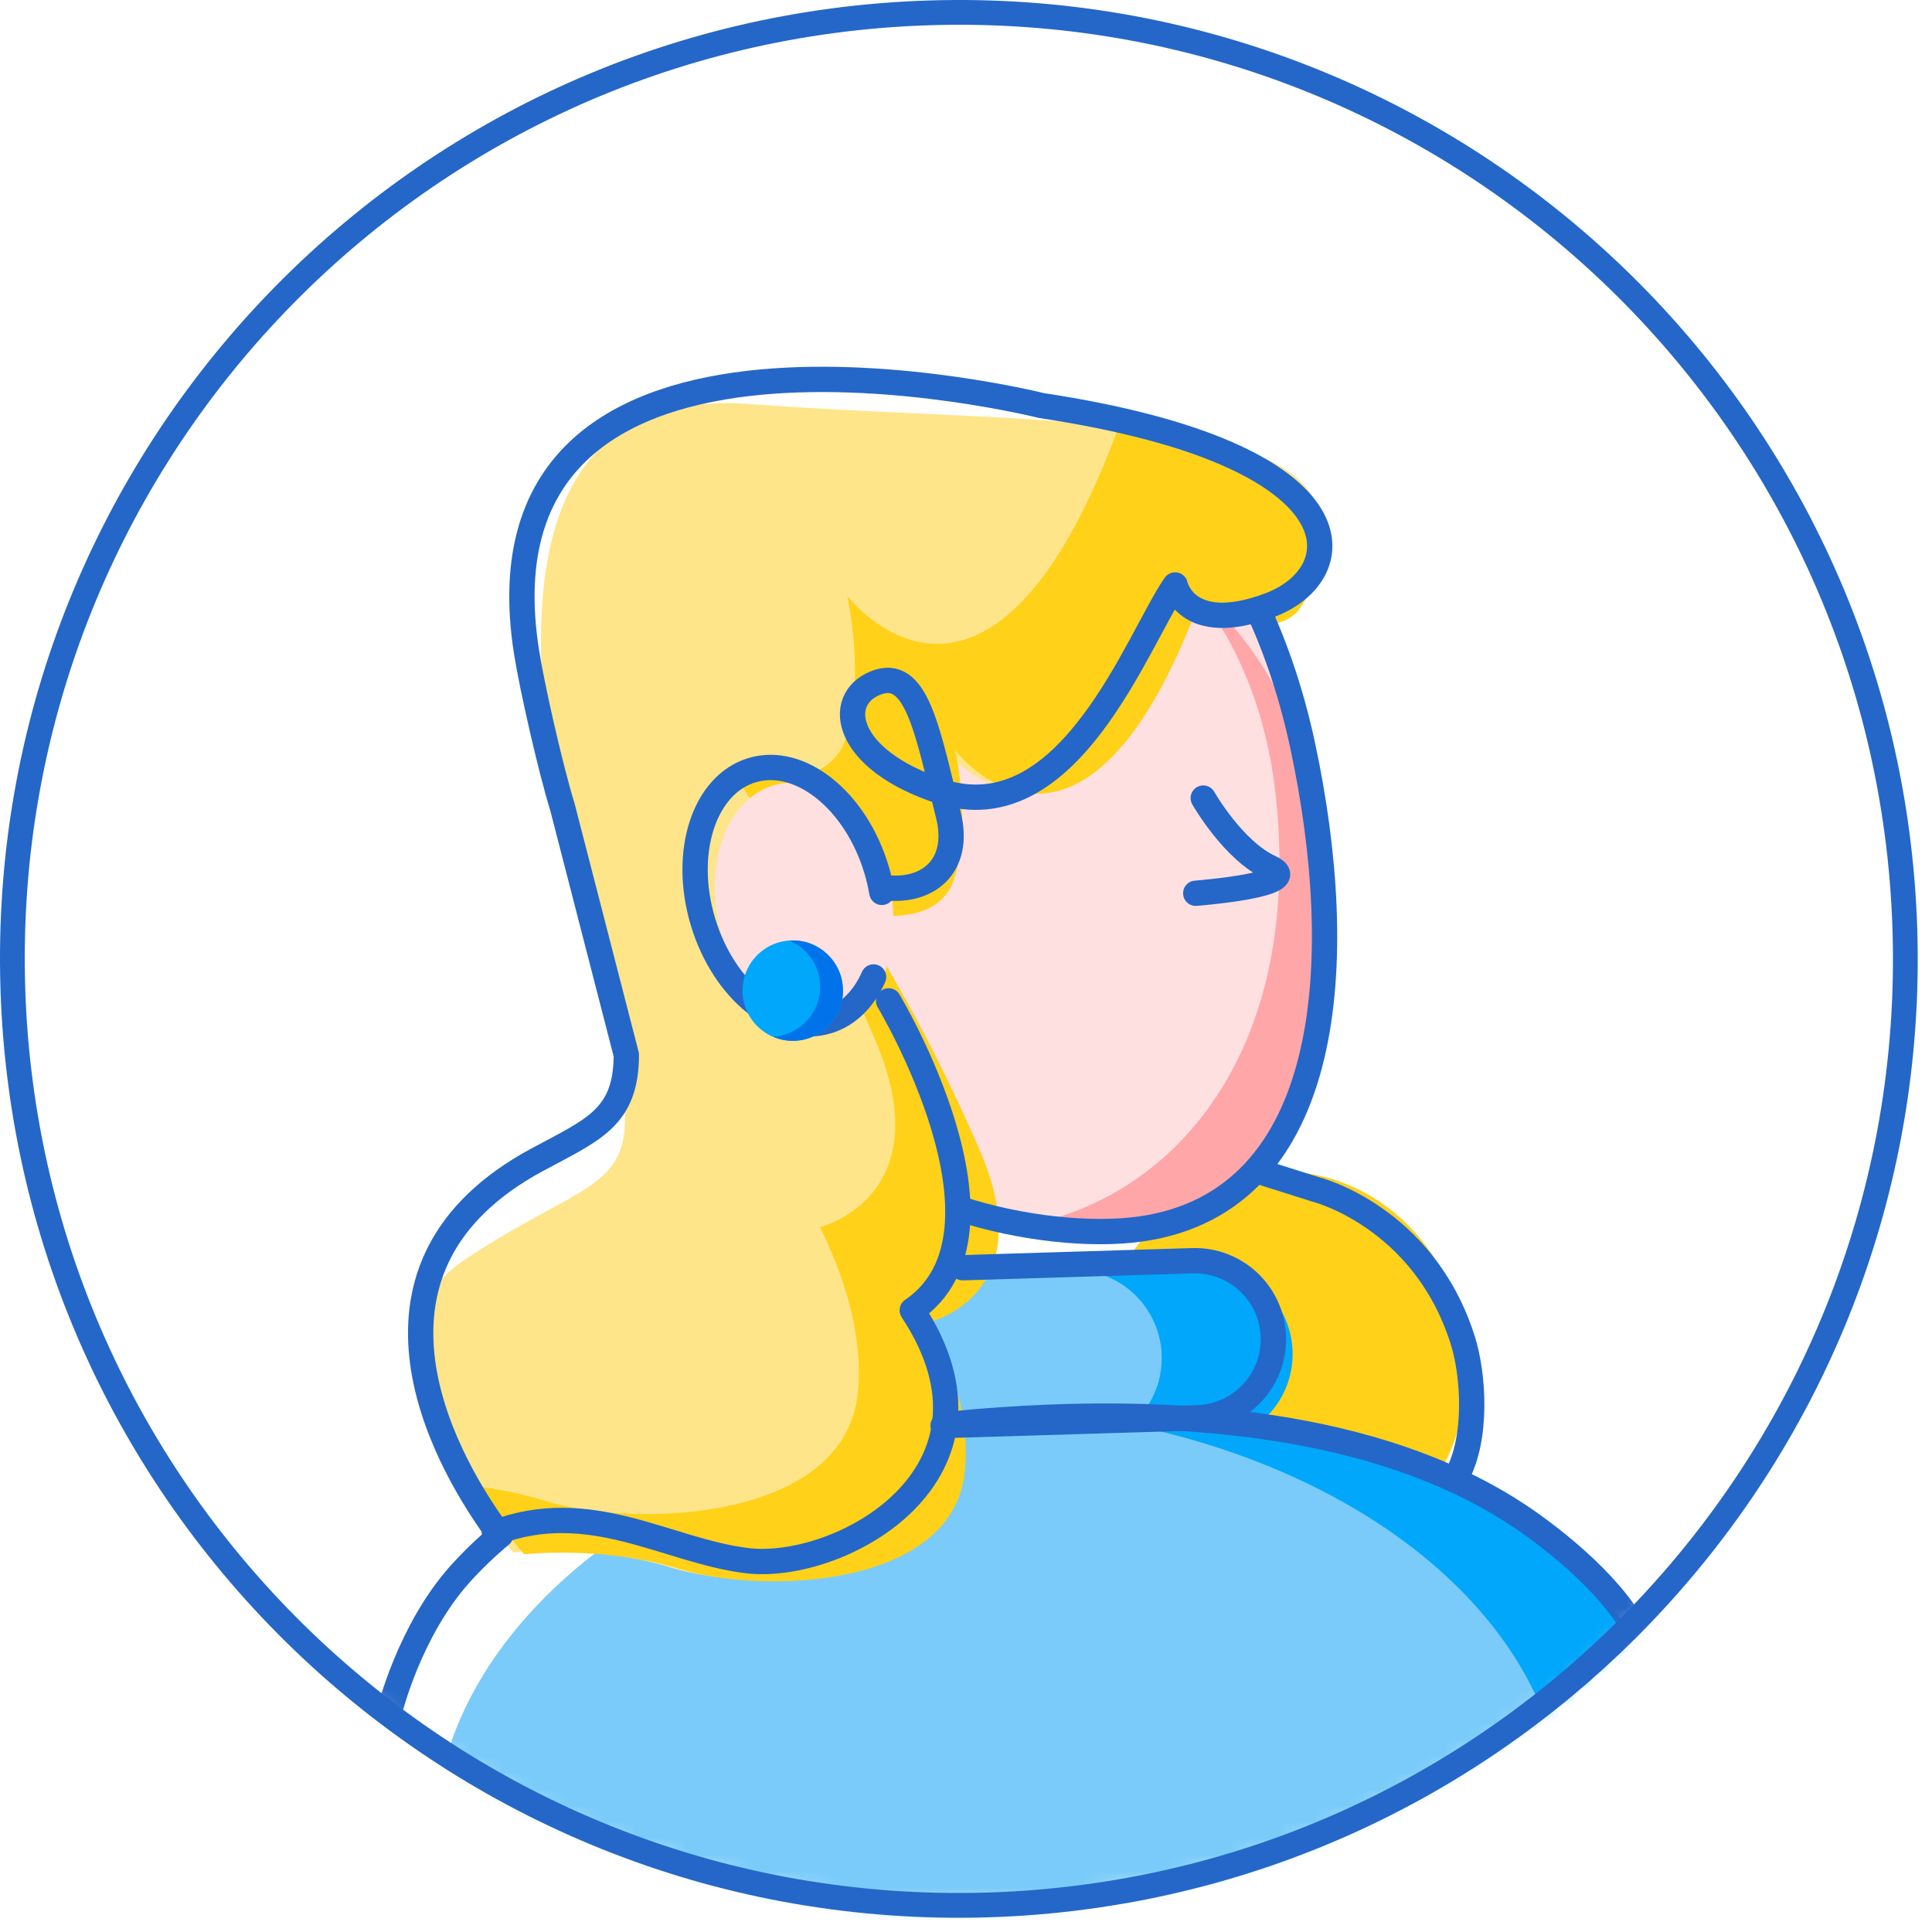 <?xml version="1.0" encoding="UTF-8"?>
<svg width="117px" height="117px" viewBox="0 0 117 117" version="1.1" xmlns="http://www.w3.org/2000/svg" xmlns:xlink="http://www.w3.org/1999/xlink">
    <!-- Generator: Sketch 62 (91390) - https://sketch.com -->
    <title>Group 61</title>
    <desc>Created with Sketch.</desc>
    <defs>
        <path d="M56.323,0.939 C24.682,1.903 -0.187,28.334 0.778,59.975 L0.778,59.975 C1.742,91.617 28.173,116.484 59.815,115.521 L59.815,115.521 C91.455,114.558 116.324,88.126 115.359,56.484 L115.359,56.484 C114.413,25.436 88.95,0.909 58.101,0.912 L58.101,0.912 C57.512,0.912 56.916,0.921 56.323,0.939" id="path-1"></path>
        <path d="M56.323,0.939 C24.682,1.903 -0.187,28.334 0.778,59.975 L0.778,59.975 C1.742,91.617 28.173,116.484 59.815,115.521 L59.815,115.521 C91.455,114.558 116.324,88.126 115.359,56.484 L115.359,56.484 C114.413,25.436 88.95,0.909 58.101,0.912 L58.101,0.912 C57.512,0.912 56.916,0.921 56.323,0.939" id="path-3"></path>
        <path d="M56.323,0.939 C24.682,1.903 -0.187,28.334 0.778,59.975 L0.778,59.975 C1.742,91.617 28.173,116.484 59.815,115.521 L59.815,115.521 C91.455,114.558 116.324,88.126 115.359,56.484 L115.359,56.484 C114.413,25.436 88.95,0.909 58.101,0.912 L58.101,0.912 C57.512,0.912 56.916,0.921 56.323,0.939" id="path-5"></path>
        <path d="M56.323,0.939 C24.682,1.903 -0.187,28.334 0.778,59.975 L0.778,59.975 C1.742,91.617 28.173,116.484 59.815,115.521 L59.815,115.521 C91.455,114.558 116.324,88.126 115.359,56.484 L115.359,56.484 C114.413,25.436 88.95,0.909 58.101,0.912 L58.101,0.912 C57.512,0.912 56.916,0.921 56.323,0.939" id="path-7"></path>
        <path d="M56.323,0.939 C24.682,1.903 -0.187,28.334 0.778,59.975 L0.778,59.975 C1.742,91.617 28.173,116.484 59.815,115.521 L59.815,115.521 C91.455,114.558 116.324,88.126 115.359,56.484 L115.359,56.484 C114.413,25.436 88.95,0.909 58.101,0.912 L58.101,0.912 C57.512,0.912 56.916,0.921 56.323,0.939" id="path-9"></path>
        <path d="M56.323,0.939 C24.682,1.903 -0.187,28.334 0.778,59.975 L0.778,59.975 C1.742,91.617 28.173,116.484 59.815,115.521 L59.815,115.521 C91.455,114.558 116.324,88.126 115.359,56.484 L115.359,56.484 C114.413,25.436 88.95,0.909 58.101,0.912 L58.101,0.912 C57.512,0.912 56.916,0.921 56.323,0.939" id="path-11"></path>
        <path d="M56.323,0.939 C24.682,1.903 -0.187,28.334 0.778,59.975 L0.778,59.975 C1.742,91.617 28.173,116.484 59.815,115.521 L59.815,115.521 C91.455,114.558 116.324,88.126 115.359,56.484 L115.359,56.484 C114.413,25.436 88.95,0.909 58.101,0.912 L58.101,0.912 C57.512,0.912 56.916,0.921 56.323,0.939" id="path-13"></path>
        <path d="M56.323,0.939 C24.682,1.903 -0.187,28.334 0.778,59.975 L0.778,59.975 C1.742,91.617 28.173,116.484 59.815,115.521 L59.815,115.521 C91.455,114.558 116.324,88.126 115.359,56.484 L115.359,56.484 C114.413,25.436 88.95,0.909 58.101,0.912 L58.101,0.912 C57.512,0.912 56.916,0.921 56.323,0.939" id="path-15"></path>
        <path d="M56.323,0.939 C24.682,1.903 -0.187,28.334 0.778,59.975 L0.778,59.975 C1.742,91.617 28.173,116.484 59.815,115.521 L59.815,115.521 C91.455,114.558 116.324,88.126 115.359,56.484 L115.359,56.484 C114.413,25.436 88.95,0.909 58.101,0.912 L58.101,0.912 C57.512,0.912 56.916,0.921 56.323,0.939" id="path-17"></path>
        <path d="M56.323,0.939 C24.682,1.903 -0.187,28.334 0.778,59.975 L0.778,59.975 C1.742,91.617 28.173,116.484 59.815,115.521 L59.815,115.521 C91.455,114.558 116.324,88.126 115.359,56.484 L115.359,56.484 C114.413,25.436 88.95,0.909 58.101,0.912 L58.101,0.912 C57.512,0.912 56.916,0.921 56.323,0.939" id="path-19"></path>
        <path d="M56.323,0.939 C24.682,1.903 -0.187,28.334 0.778,59.975 L0.778,59.975 C1.742,91.617 28.173,116.484 59.815,115.521 L59.815,115.521 C91.455,114.558 116.324,88.126 115.359,56.484 L115.359,56.484 C114.413,25.436 88.95,0.909 58.101,0.912 L58.101,0.912 C57.512,0.912 56.916,0.921 56.323,0.939" id="path-21"></path>
        <path d="M56.323,0.939 C24.682,1.903 -0.187,28.334 0.778,59.975 L0.778,59.975 C1.742,91.617 28.173,116.484 59.815,115.521 L59.815,115.521 C91.455,114.558 116.324,88.126 115.359,56.484 L115.359,56.484 C114.413,25.436 88.95,0.909 58.101,0.912 L58.101,0.912 C57.512,0.912 56.916,0.921 56.323,0.939" id="path-23"></path>
        <path d="M56.323,0.939 C24.682,1.903 -0.187,28.334 0.778,59.975 L0.778,59.975 C1.742,91.617 28.173,116.484 59.815,115.521 L59.815,115.521 C91.455,114.558 116.324,88.126 115.359,56.484 L115.359,56.484 C114.413,25.436 88.95,0.909 58.101,0.912 L58.101,0.912 C57.512,0.912 56.916,0.921 56.323,0.939" id="path-25"></path>
        <path d="M56.323,0.939 C24.682,1.903 -0.187,28.334 0.778,59.975 L0.778,59.975 C1.742,91.617 28.173,116.484 59.815,115.521 L59.815,115.521 C91.455,114.558 116.324,88.126 115.359,56.484 L115.359,56.484 C114.413,25.436 88.95,0.909 58.101,0.912 L58.101,0.912 C57.512,0.912 56.916,0.921 56.323,0.939" id="path-27"></path>
        <path d="M56.323,0.939 C24.682,1.903 -0.187,28.334 0.778,59.975 L0.778,59.975 C1.742,91.617 28.173,116.484 59.815,115.521 L59.815,115.521 C91.455,114.558 116.324,88.126 115.359,56.484 L115.359,56.484 C114.413,25.436 88.95,0.909 58.101,0.912 L58.101,0.912 C57.512,0.912 56.916,0.921 56.323,0.939" id="path-29"></path>
        <path d="M56.323,0.939 C24.682,1.903 -0.187,28.334 0.778,59.975 L0.778,59.975 C1.742,91.617 28.173,116.484 59.815,115.521 L59.815,115.521 C91.455,114.558 116.324,88.126 115.359,56.484 L115.359,56.484 C114.413,25.436 88.95,0.909 58.101,0.912 L58.101,0.912 C57.512,0.912 56.916,0.921 56.323,0.939" id="path-31"></path>
        <path d="M56.323,0.939 C24.682,1.903 -0.187,28.334 0.778,59.975 L0.778,59.975 C1.742,91.617 28.173,116.484 59.815,115.521 L59.815,115.521 C91.455,114.558 116.324,88.126 115.359,56.484 L115.359,56.484 C114.413,25.436 88.95,0.909 58.101,0.912 L58.101,0.912 C57.512,0.912 56.916,0.921 56.323,0.939" id="path-33"></path>
        <path d="M56.323,0.939 C24.682,1.903 -0.187,28.334 0.778,59.975 L0.778,59.975 C1.742,91.617 28.173,116.484 59.815,115.521 L59.815,115.521 C91.455,114.558 116.324,88.126 115.359,56.484 L115.359,56.484 C114.413,25.436 88.95,0.909 58.101,0.912 L58.101,0.912 C57.512,0.912 56.916,0.921 56.323,0.939" id="path-35"></path>
        <path d="M56.323,0.939 C24.682,1.903 -0.187,28.334 0.778,59.975 L0.778,59.975 C1.742,91.617 28.173,116.484 59.815,115.521 L59.815,115.521 C91.455,114.558 116.324,88.126 115.359,56.484 L115.359,56.484 C114.413,25.436 88.95,0.909 58.101,0.912 L58.101,0.912 C57.512,0.912 56.916,0.921 56.323,0.939" id="path-37"></path>
    </defs>
    <g id="Accesibility-Nav-bar" stroke="none" stroke-width="1" fill="none" fill-rule="evenodd">
        <g id="Group-61" transform="translate(0, -1)">
            <g id="Group-58" transform="translate(0, 0.839)">
                <g id="Group-3">
                    <mask id="mask-2" fill="white">
                        <use xlink:href="#path-1"></use>
                    </mask>
                    <g id="Clip-2"></g>
                    <path d="M88.821,82.718 C89.022,89.318 84.178,94.82 78.002,95.008 C71.826,95.197 66.656,89.999 66.455,83.4 C66.254,76.8 71.097,71.298 77.273,71.11 C83.45,70.921 88.62,76.118 88.821,82.718" id="Fill-1" fill="#FFD119" mask="url(#mask-2)"></path>
                </g>
                <g id="Group-6">
                    <mask id="mask-4" fill="white">
                        <use xlink:href="#path-3"></use>
                    </mask>
                    <g id="Clip-5"></g>
                    <path d="M79.22,48.32 C80.746,63.336 74.4,73.654 64.481,74.662 C54.562,75.671 44.827,66.988 43.301,51.972 C41.774,36.956 47.29,29.368 57.209,28.359 C67.128,27.351 77.693,33.304 79.22,48.32" id="Fill-4" fill="#FFE0E1" mask="url(#mask-4)"></path>
                </g>
                <g id="Group-9">
                    <mask id="mask-6" fill="white">
                        <use xlink:href="#path-5"></use>
                    </mask>
                    <g id="Clip-8"></g>
                    <path d="M79.22,48.32 C77.693,33.304 57.542,27.425 57.478,27.432 C66.157,28.779 75.837,34.992 77.265,48.415 C78.953,64.287 70.646,73.411 60.831,74.567 C61.857,74.726 65.492,74.59 66.543,74.531 C78.503,73.855 80.746,63.336 79.22,48.32" id="Fill-7" fill="#FFA6A9" mask="url(#mask-6)"></path>
                </g>
                <g id="Group-12">
                    <mask id="mask-8" fill="white">
                        <use xlink:href="#path-7"></use>
                    </mask>
                    <g id="Clip-11"></g>
                    <path d="M76.428,86.203 C77.602,85.188 78.325,83.674 78.275,82.003 C78.185,79.057 75.724,76.741 72.778,76.831 L52.862,77.437 C49.915,77.527 47.6,79.988 47.69,82.934 C47.745,84.753 48.704,86.328 50.122,87.249 C35.88,91.415 25.97,101.158 26.306,112.212 C26.743,126.53 44.199,137.616 65.296,136.974 C86.394,136.331 103.143,124.203 102.706,109.885 C102.362,98.581 91.406,89.297 76.428,86.203" id="Fill-10" fill="#7ACBFA" mask="url(#mask-8)"></path>
                </g>
                <g id="Group-15">
                    <mask id="mask-10" fill="white">
                        <use xlink:href="#path-9"></use>
                    </mask>
                    <g id="Clip-14"></g>
                    <path d="M76.428,86.203 C77.602,85.188 78.325,83.674 78.275,82.003 C78.185,79.057 75.724,76.741 72.778,76.831 L64.856,77.072 C67.802,76.982 70.263,79.298 70.353,82.244 C70.404,83.916 69.68,85.43 68.506,86.444 C83.484,89.538 94.44,98.822 94.784,110.126 C95.193,123.536 80.526,135.024 61.331,136.956 C62.636,137.007 63.959,137.015 65.296,136.974 C86.394,136.331 103.143,124.203 102.706,109.885 C102.362,98.581 91.406,89.297 76.428,86.203" id="Fill-13" fill="#00A7FA" mask="url(#mask-10)"></path>
                </g>
                <g id="Group-18">
                    <mask id="mask-12" fill="white">
                        <use xlink:href="#path-11"></use>
                    </mask>
                    <g id="Clip-17"></g>
                    <path d="M72.007,36.397 C72.007,36.397 76.399,39.405 78.152,36.772 C86.348,24.452 65.041,26.094 45.391,24.628 C24.536,23.074 35.339,55.357 37.271,63.935 C39.202,72.512 36.266,71.044 28.124,76.457 C19.982,81.869 31.094,94.178 31.094,94.178 C31.094,94.178 35.963,93.635 40.67,95.105 C45.378,96.576 57.099,96.309 57.777,89.116 C58.072,85.976 56.999,82.742 55.695,80.093 C55.695,80.093 62.429,78.434 58.694,69.76 C54.958,61.086 50.982,55.241 50.982,55.241 C50.982,55.241 56.014,56.606 57.108,53.318 C58.201,50.031 57.195,45.505 57.195,45.505 C57.195,45.505 64.896,55.514 72.007,36.397" id="Fill-16" fill="#FFE58A" mask="url(#mask-12)"></path>
                </g>
                <g id="Group-21">
                    <mask id="mask-14" fill="white">
                        <use xlink:href="#path-13"></use>
                    </mask>
                    <g id="Clip-20"></g>
                    <path d="M72.777,27.824 C69.737,26.822 67.68,26.193 67.68,26.193 C59.823,47.316 51.313,36.257 51.313,36.257 C51.313,36.257 52.424,41.258 51.217,44.891 C50.009,48.524 44.448,47.015 44.448,47.015 C44.448,47.015 48.841,53.474 52.969,63.059 C57.097,72.643 49.656,74.477 49.656,74.477 C51.097,77.403 52.283,80.977 51.956,84.446 C51.208,92.394 38.256,92.689 33.054,91.064 C31.573,90.601 30.08,90.324 28.698,90.157 C30.212,92.578 31.753,94.287 31.753,94.287 C31.753,94.287 36.622,93.743 41.33,95.214 C46.037,96.685 57.759,96.417 58.436,89.224 C58.732,86.085 57.658,82.851 56.355,80.202 C56.355,80.202 63.089,78.543 59.353,69.869 C55.617,61.196 51.642,55.35 51.642,55.35 C51.642,55.35 56.673,56.715 57.767,53.428 C58.86,50.139 57.854,45.614 57.854,45.614 C57.854,45.614 65.555,55.622 72.667,36.506 C72.667,36.506 77.058,39.514 78.81,36.881 C82.594,31.192 73.213,27.169 72.777,27.824" id="Fill-19" fill="#FFD119" mask="url(#mask-14)"></path>
                </g>
                <g id="Group-24">
                    <mask id="mask-16" fill="white">
                        <use xlink:href="#path-15"></use>
                    </mask>
                    <g id="Clip-23"></g>
                    <path d="M53.876,53.83 C54.749,57.862 53.139,61.633 50.279,62.253 C47.419,62.873 44.392,60.108 43.517,56.076 C42.644,52.044 44.254,48.273 47.114,47.652 C49.974,47.032 53.001,49.798 53.876,53.83" id="Fill-22" fill="#FFE0E1" mask="url(#mask-16)"></path>
                </g>
                <g id="Group-27">
                    <mask id="mask-18" fill="white">
                        <use xlink:href="#path-17"></use>
                    </mask>
                    <g id="Clip-26"></g>
                    <path d="M58.061,73.345 C61.794,74.568 66.094,75.018 69.114,74.581 C80.833,72.891 81.653,58.248 78.894,45.336 C78.259,42.366 77.354,39.618 76.216,37.147" id="Stroke-25" stroke="#2467C8" stroke-width="1.533" stroke-linecap="round" stroke-linejoin="round" mask="url(#mask-18)"></path>
                </g>
                <g id="Group-30">
                    <mask id="mask-20" fill="white">
                        <use xlink:href="#path-19"></use>
                    </mask>
                    <g id="Clip-29"></g>
                    <path d="M72.868,48.492 C72.868,48.492 74.669,51.66 76.912,52.698 C79.154,53.735 72.413,54.256 72.413,54.256" id="Stroke-28" stroke="#2467C8" stroke-width="1.533" stroke-linecap="round" stroke-linejoin="round" mask="url(#mask-20)"></path>
                </g>
                <g id="Group-33">
                    <mask id="mask-22" fill="white">
                        <use xlink:href="#path-21"></use>
                    </mask>
                    <g id="Clip-32"></g>
                    <path d="M29.991,92.752 C26.643,88.105 20.646,76.816 32.51,70.406 C35.883,68.582 37.925,67.879 37.93,64.043 L34.06,49.033 C33.36,46.773 32.228,41.836 31.88,39.605 C28.192,15.969 63.069,24.721 63.069,24.721 C82.694,27.684 81.935,34.923 76.889,36.812 C71.82,38.709 71.165,35.586 71.165,35.586 C68.94,38.748 64.764,50.654 56.931,48.078 C51.162,46.181 50.512,42.544 53.011,41.528 C55.509,40.511 56.149,44.371 57.432,49.514 C58.21,52.635 56.159,54.324 53.36,53.885" id="Stroke-31" stroke="#2467C8" stroke-width="1.533" stroke-linecap="round" stroke-linejoin="round" mask="url(#mask-22)"></path>
                </g>
                <g id="Group-36">
                    <mask id="mask-24" fill="white">
                        <use xlink:href="#path-23"></use>
                    </mask>
                    <g id="Clip-35"></g>
                    <path d="M52.903,59.324 C52.317,60.651 51.358,61.628 50.107,62.003 C47.204,62.874 43.829,60.178 42.569,55.979 C41.309,51.781 42.641,47.672 45.544,46.801 C48.447,45.929 51.821,48.626 53.081,52.824 C53.22,53.286 53.327,53.747 53.404,54.203" id="Stroke-34" stroke="#2467C8" stroke-width="1.533" stroke-linecap="round" stroke-linejoin="round" mask="url(#mask-24)"></path>
                </g>
                <g id="Group-39">
                    <mask id="mask-26" fill="white">
                        <use xlink:href="#path-25"></use>
                    </mask>
                    <g id="Clip-38"></g>
                    <path d="M57.256,86.433 C58.355,86.321 59.487,86.224 60.654,86.144 C74.344,85.199 85.424,87.208 92.783,92.495 C95.526,94.465 99.003,97.594 99.701,100.561" id="Stroke-37" stroke="#2467C8" stroke-width="1.533" stroke-linecap="round" stroke-linejoin="round" mask="url(#mask-26)"></path>
                </g>
                <g id="Group-42">
                    <mask id="mask-28" fill="white">
                        <use xlink:href="#path-27"></use>
                    </mask>
                    <g id="Clip-41"></g>
                    <path d="M23.592,103.798 C23.592,103.798 24.79,98.894 27.875,95.469 C28.598,94.666 29.413,93.878 30.328,93.111" id="Stroke-40" stroke="#2467C8" stroke-width="1.533" stroke-linecap="round" stroke-linejoin="round" mask="url(#mask-28)"></path>
                </g>
                <g id="Group-45">
                    <mask id="mask-30" fill="white">
                        <use xlink:href="#path-29"></use>
                    </mask>
                    <g id="Clip-44"></g>
                    <path d="M29.94,92.989 C35.753,90.784 40.369,94.074 45.228,94.671 C50.848,95.361 61.793,89.431 55.245,79.51 C62.208,74.774 53.813,60.775 53.813,60.775" id="Stroke-43" stroke="#2467C8" stroke-width="1.533" stroke-linecap="round" stroke-linejoin="round" mask="url(#mask-30)"></path>
                </g>
                <g id="Group-48">
                    <mask id="mask-32" fill="white">
                        <use xlink:href="#path-31"></use>
                    </mask>
                    <g id="Clip-47"></g>
                    <path d="M88.22,89.547 C89.484,87.251 89.254,83.427 88.573,81.289 C86.178,73.782 79.633,72.177 79.633,72.177 L76.169,71.082" id="Stroke-46" stroke="#2467C8" stroke-width="1.533" stroke-linecap="round" stroke-linejoin="round" mask="url(#mask-32)"></path>
                </g>
                <g id="Group-51">
                    <mask id="mask-34" fill="white">
                        <use xlink:href="#path-33"></use>
                    </mask>
                    <g id="Clip-50"></g>
                    <path d="M58.295,76.933 L72.212,76.509 C74.839,76.429 77.034,78.494 77.114,81.121 C77.194,83.748 75.129,85.943 72.502,86.023 L57.114,86.492" id="Stroke-49" stroke="#2467C8" stroke-width="1.533" stroke-linecap="round" stroke-linejoin="round" mask="url(#mask-34)"></path>
                </g>
                <g id="Group-54">
                    <mask id="mask-36" fill="white">
                        <use xlink:href="#path-35"></use>
                    </mask>
                    <g id="Clip-53"></g>
                    <path d="M51.048,60.06 C51.099,61.739 49.779,63.141 48.101,63.192 C46.422,63.243 45.02,61.923 44.968,60.245 C44.918,58.566 46.237,57.164 47.916,57.113 C49.594,57.061 50.997,58.381 51.048,60.06" id="Fill-52" fill="#00A7FA" mask="url(#mask-36)"></path>
                </g>
                <g id="Group-57">
                    <mask id="mask-38" fill="white">
                        <use xlink:href="#path-37"></use>
                    </mask>
                    <g id="Clip-56"></g>
                    <path d="M47.916,57.113 C47.882,57.114 47.85,57.124 47.816,57.126 C48.873,57.576 49.632,58.602 49.669,59.826 C49.719,61.47 48.452,62.842 46.822,62.945 C47.215,63.112 47.645,63.206 48.1,63.192 C49.779,63.141 51.099,61.739 51.047,60.06 C50.996,58.381 49.594,57.062 47.916,57.113" id="Fill-55" fill="#0073EB" mask="url(#mask-38)"></path>
                </g>
            </g>
            <path d="M115.359,57.323 C116.324,88.964 91.455,115.396 59.814,116.36 C28.172,117.323 1.741,92.455 0.777,60.814 C-0.187,29.173 24.681,2.741 56.322,1.777 C87.963,0.813 114.395,25.682 115.359,57.323 Z" id="Stroke-59" stroke="#2467C8" stroke-width="1.5" stroke-linecap="round" stroke-linejoin="round"></path>
        </g>
    </g>
</svg>